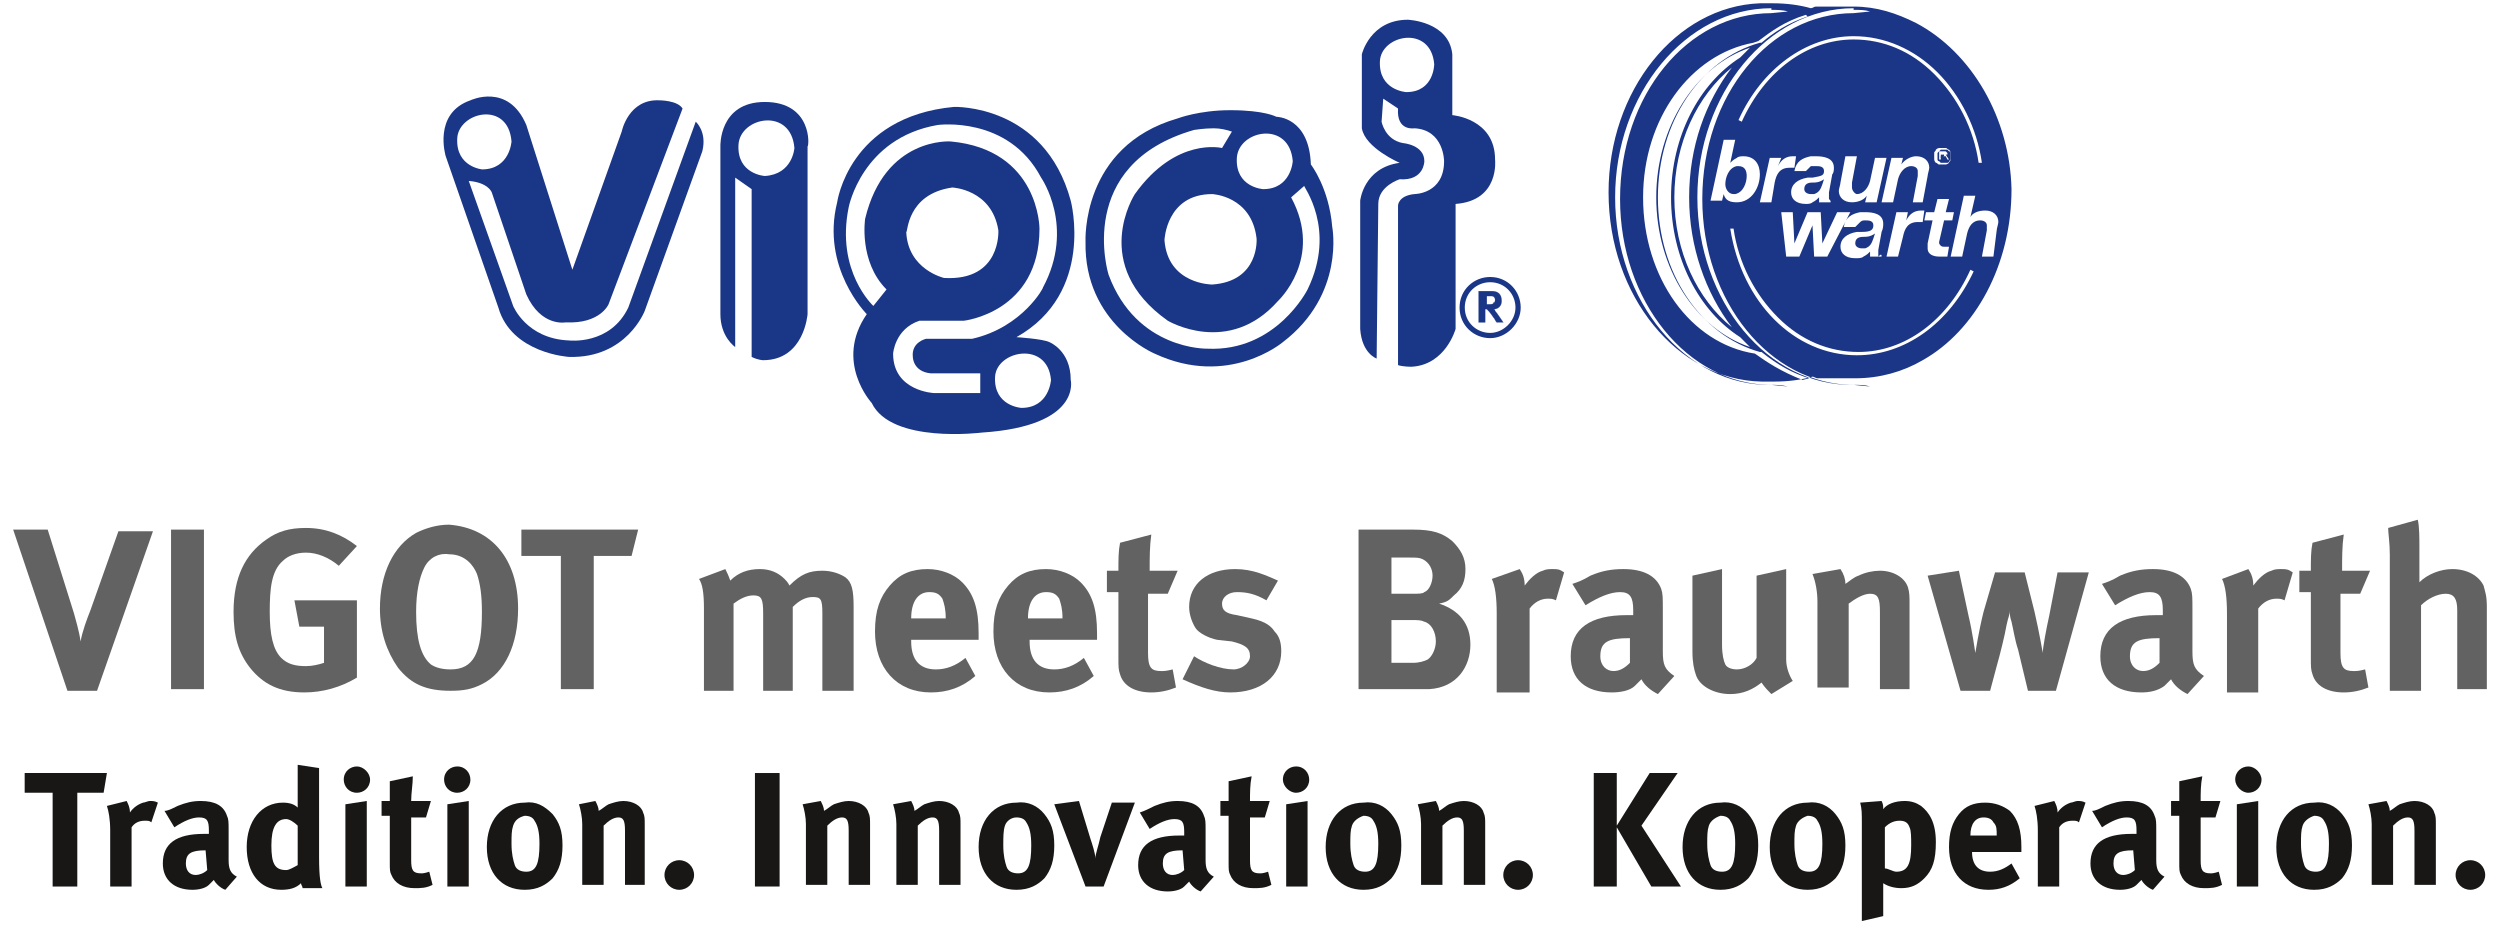 <?xml version="1.0" encoding="utf-8"?>
<!-- Generator: Adobe Illustrator 23.1.1, SVG Export Plug-In . SVG Version: 6.00 Build 0)  -->
<svg version="1.1" id="Ebene_1" xmlns="http://www.w3.org/2000/svg" xmlns:xlink="http://www.w3.org/1999/xlink" x="0px" y="0px"
	 viewBox="0 0 152 57" style="enable-background:new 0 0 152 57;" xml:space="preserve">
<style type="text/css">
	.st0{fill:#626262;}
	.st1{fill:#181716;}
	.st2{clip-path:url(#SVGID_12_);fill:#1B3587;}
	.st3{clip-path:url(#SVGID_14_);fill:#1B3587;}
	.st4{clip-path:url(#SVGID_16_);fill:#1B3587;}
	.st5{clip-path:url(#SVGID_18_);fill:#1B3587;}
	.st6{clip-path:url(#SVGID_20_);fill:#1B3587;}
	.st7{clip-path:url(#SVGID_22_);fill:#1B3587;}
	.st8{fill:#1A3687;}
	.st9{fill:none;stroke:#1A3687;stroke-width:0.318;stroke-miterlimit:10;}
	.st10{fill:#1A3687;stroke:#1A3687;stroke-width:1.060339e-02;}
</style>
<g>
	<path class="st0" d="M2.9,32.2l1.6,5.1c0.1,0.4,0.3,1,0.4,1.7c0.1-0.6,0.4-1.4,0.6-1.9l1.7-4.8h2.1L5.9,42H4.1l-3.3-9.8H2.9z"/>
	<rect x="10.4" y="32.2" class="st0" width="2" height="9.7"/>
	<path class="st0" d="M20.6,34.4c-0.6-0.5-1.3-0.8-2-0.8c-0.6,0-1.1,0.2-1.4,0.5c-0.7,0.6-0.8,1.7-0.8,3.1c0,1.4,0.2,2.3,0.7,2.8
		c0.4,0.4,0.9,0.5,1.5,0.5c0.4,0,0.8-0.1,1.1-0.2v-2.2h-1.5l-0.3-1.6h3.8v4.7c-1,0.6-2.1,0.9-3.2,0.9c-1.5,0-2.5-0.5-3.3-1.5
		c-0.7-0.9-1-1.9-1-3.4c0-2.1,0.7-3.5,2-4.4c0.7-0.5,1.4-0.7,2.4-0.7c1.2,0,2.2,0.4,3.1,1.1L20.6,34.4z"/>
	<path class="st0" d="M31.5,37c0,2.2-0.8,3.9-2.2,4.6c-0.6,0.3-1.1,0.4-1.9,0.4c-1.5,0-2.4-0.4-3.2-1.4c-0.7-1-1.1-2.2-1.1-3.6
		c0-2.1,0.8-3.8,2.2-4.6c0.6-0.3,1.3-0.5,2-0.5C29.9,32.1,31.5,34,31.5,37 M25.8,34.5c-0.3,0.6-0.5,1.5-0.5,2.7
		c0,1.7,0.3,2.7,0.9,3.2c0.3,0.2,0.7,0.3,1.2,0.3c1.4,0,1.9-1,1.9-3.5c0-1-0.1-1.7-0.3-2.3c-0.2-0.5-0.7-1.2-1.7-1.2
		C26.7,33.6,26.1,33.9,25.8,34.5"/>
	<polygon class="st0" points="38.8,32.2 38.4,33.8 36.1,33.8 36.1,41.9 34.1,41.9 34.1,33.8 31.7,33.8 31.7,32.2 	"/>
	<path class="st0" d="M44.1,34.6c0.1,0.2,0.2,0.4,0.3,0.7c0.5-0.5,1.1-0.7,1.8-0.7c0.6,0,1.1,0.2,1.5,0.6c0.1,0.1,0.2,0.2,0.3,0.4
		c0.7-0.7,1.2-0.9,2-0.9c0.6,0,1.1,0.2,1.4,0.4c0.4,0.3,0.5,0.8,0.5,1.8v5.1H50v-4.7c0-0.9-0.1-1-0.6-1c-0.4,0-0.8,0.2-1.2,0.6V42
		h-1.8v-4.7c0-0.9-0.1-1.1-0.6-1.1c-0.4,0-0.8,0.2-1.2,0.5V42h-1.8v-5c0-1-0.1-1.5-0.3-1.8L44.1,34.6z"/>
	<path class="st0" d="M59.3,41.1c-0.8,0.7-1.7,1-2.7,1c-2.1,0-3.4-1.5-3.4-3.7c0-1.3,0.3-2.1,0.9-2.8c0.6-0.7,1.3-1,2.3-1
		c0.8,0,1.6,0.3,2.1,0.8c0.7,0.7,1,1.6,1,3.1v0.4h-4.1V39c0,1.1,0.5,1.7,1.5,1.7c0.6,0,1.2-0.2,1.8-0.7L59.3,41.1z M57.5,37.6
		L57.5,37.6c0-0.6-0.1-0.9-0.2-1.2c-0.2-0.3-0.4-0.4-0.8-0.4c-0.7,0-1.1,0.6-1.1,1.6v0C55.3,37.6,57.5,37.6,57.5,37.6z"/>
	<path class="st0" d="M66.5,41.1c-0.8,0.7-1.7,1-2.7,1c-2.1,0-3.4-1.5-3.4-3.7c0-1.3,0.3-2.1,0.9-2.8c0.6-0.7,1.3-1,2.3-1
		c0.8,0,1.6,0.3,2.1,0.8c0.7,0.7,1,1.6,1,3.1v0.4h-4.1V39c0,1.1,0.5,1.7,1.5,1.7c0.6,0,1.2-0.2,1.8-0.7L66.5,41.1z M64.6,37.6
		L64.6,37.6c0-0.6-0.1-0.9-0.2-1.2c-0.2-0.3-0.4-0.4-0.8-0.4c-0.7,0-1.1,0.6-1.1,1.6v0C62.5,37.6,64.6,37.6,64.6,37.6z"/>
	<path class="st0" d="M71,36.1h-1.2v3.6c0,0.9,0.2,1.1,0.8,1.1c0.2,0,0.3,0,0.7-0.1l0.2,1.1c-0.5,0.2-1,0.3-1.5,0.3
		c-1,0-1.7-0.4-1.9-1.1c-0.1-0.3-0.1-0.4-0.1-1.1v-3.9h-0.7v-1.3h0.7c0-0.7,0-1.2,0.1-1.7l1.9-0.5c-0.1,0.7-0.1,1.4-0.1,2.2h1.7
		L71,36.1z"/>
	<path class="st0" d="M77,36.5c-0.7-0.4-1.2-0.5-1.8-0.5c-0.5,0-0.9,0.3-0.9,0.7c0,0.4,0.2,0.6,0.9,0.7l0.9,0.2
		c0.9,0.2,1.2,0.5,1.4,0.8c0.3,0.3,0.4,0.7,0.4,1.2c0,1.5-1.2,2.5-3.1,2.5c-0.9,0-1.8-0.3-2.9-0.8l0.7-1.4c0.6,0.4,1.6,0.8,2.4,0.8
		c0.5,0,1-0.4,1-0.8c0-0.5-0.3-0.7-1.1-0.9L74,38.9c-0.5-0.1-1.1-0.4-1.3-0.7s-0.4-0.8-0.4-1.3c0-1.4,1.1-2.3,2.8-2.3
		c1.1,0,1.9,0.4,2.6,0.7L77,36.5z"/>
	<path class="st0" d="M85.9,32.2c1.2,0,1.8,0.2,2.4,0.7c0.5,0.5,0.8,1,0.8,1.7c0,0.7-0.2,1.2-0.7,1.6c-0.3,0.3-0.4,0.4-0.9,0.5
		c1.2,0.4,1.9,1.2,1.9,2.5c0,1.3-0.8,2.6-2.5,2.7c-0.3,0-0.7,0-1.2,0h-3.1v-9.7L85.9,32.2L85.9,32.2z M84.6,36.1h1.2
		c0.5,0,0.7,0,0.8-0.1c0.3-0.1,0.5-0.6,0.5-1c0-0.4-0.2-0.8-0.6-1c-0.2-0.1-0.4-0.1-0.8-0.1h-1.1C84.6,33.9,84.6,36.1,84.6,36.1z
		 M84.6,40.3h1.3c0.4,0,0.7-0.1,0.9-0.2c0.3-0.2,0.5-0.7,0.5-1.1c0-0.6-0.3-1.1-0.7-1.2c-0.2-0.1-0.4-0.1-0.8-0.1h-1.2L84.6,40.3
		L84.6,40.3z"/>
	<path class="st0" d="M92.4,34.6c0.2,0.3,0.3,0.6,0.3,1c0.3-0.4,0.7-0.8,1.1-0.9c0.2-0.1,0.4-0.1,0.6-0.1c0.3,0,0.4,0,0.7,0.2
		l-0.5,1.7c-0.2-0.1-0.3-0.1-0.5-0.1c-0.4,0-0.8,0.2-1.1,0.6v5.1H91v-4.8c0-1-0.1-1.7-0.3-2.1L92.4,34.6z"/>
	<path class="st0" d="M96.7,35c0.7-0.3,1.3-0.4,2-0.4c1.2,0,2,0.4,2.3,1.2c0.1,0.3,0.1,0.5,0.1,1.3l0,2.4v0.1c0,0.8,0.1,1.1,0.7,1.5
		l-1,1.1c-0.4-0.2-0.8-0.5-1-0.9c-0.1,0.1-0.3,0.3-0.4,0.4c-0.3,0.3-0.9,0.4-1.4,0.4c-1.6,0-2.5-0.8-2.5-2.2c0-1.7,1.2-2.5,3.4-2.5
		c0.1,0,0.3,0,0.4,0v-0.3c0-0.8-0.2-1.1-0.8-1.1c-0.6,0-1.3,0.3-2.1,0.8l-0.8-1.3C95.9,35.4,96.2,35.3,96.7,35 M99.1,38.8
		c-1.3,0-1.8,0.2-1.8,1.1c0,0.6,0.4,0.9,0.8,0.9c0.4,0,0.7-0.2,1-0.5L99.1,38.8L99.1,38.8L99.1,38.8z"/>
	<path class="st0" d="M104.7,34.6v4.6c0,0.6,0.1,1,0.2,1.2c0.1,0.2,0.4,0.3,0.7,0.3c0.5,0,1-0.3,1.2-0.7v-5l1.8-0.4v5.5
		c0,0.5,0.2,1,0.4,1.3l-1.3,0.8c-0.2-0.2-0.4-0.4-0.6-0.7c-0.5,0.4-1.1,0.7-1.9,0.7c-1,0-1.9-0.5-2.1-1.2c-0.1-0.3-0.2-0.7-0.2-1.4
		v-4.6L104.7,34.6z"/>
	<path class="st0" d="M111.9,34.6c0.2,0.3,0.3,0.6,0.3,0.9c0.3-0.2,0.5-0.4,0.8-0.5c0.4-0.2,0.9-0.3,1.3-0.3c0.8,0,1.5,0.4,1.7,1
		c0.1,0.3,0.1,0.6,0.1,1v5.2h-1.8v-4.7c0-0.8-0.1-1.1-0.6-1.1c-0.4,0-0.9,0.3-1.3,0.6v5.1h-1.9v-5.2c0-0.6-0.1-1.2-0.3-1.7
		L111.9,34.6z"/>
	<path class="st0" d="M119.1,34.7l0.6,2.8c0.2,0.8,0.4,2.2,0.4,2.2s0.2-1.3,0.5-2.5l0.7-2.4h1.8l0.6,2.4c0.3,1.3,0.5,2.5,0.5,2.5
		c0-0.3,0.2-1.4,0.4-2.3l0.5-2.6h1.9l-2,7.2h-1.7l-0.6-2.5c-0.2-0.6-0.3-1.3-0.4-1.7c-0.1-0.3-0.1-0.4-0.1-0.7
		c0,0.3-0.1,0.4-0.2,0.9c-0.1,0.6-0.4,1.8-0.6,2.5l-0.4,1.5h-1.8l-2-7L119.1,34.7z"/>
	<path class="st0" d="M128.9,35c0.7-0.3,1.3-0.4,2-0.4c1.2,0,2,0.4,2.3,1.2c0.1,0.3,0.1,0.5,0.1,1.3l0,2.4v0.1
		c0,0.8,0.1,1.1,0.7,1.5l-1,1.1c-0.4-0.2-0.8-0.5-1-0.9c-0.1,0.1-0.3,0.3-0.4,0.4c-0.4,0.3-0.9,0.4-1.4,0.4c-1.6,0-2.5-0.8-2.5-2.2
		c0-1.7,1.2-2.5,3.4-2.5c0.1,0,0.3,0,0.4,0v-0.3c0-0.8-0.2-1.1-0.8-1.1c-0.6,0-1.3,0.3-2.1,0.8l-0.8-1.3
		C128.1,35.4,128.4,35.3,128.9,35 M131.3,38.8c-1.3,0-1.8,0.2-1.8,1.1c0,0.6,0.4,0.9,0.8,0.9c0.4,0,0.7-0.2,1-0.5L131.3,38.8
		L131.3,38.8L131.3,38.8z"/>
	<path class="st0" d="M136.7,34.6c0.2,0.3,0.3,0.6,0.3,1c0.3-0.4,0.7-0.8,1.1-0.9c0.2-0.1,0.4-0.1,0.6-0.1c0.3,0,0.4,0,0.7,0.2
		l-0.5,1.7c-0.2-0.1-0.3-0.1-0.5-0.1c-0.4,0-0.8,0.2-1.1,0.6v5.1h-1.9v-4.8c0-1-0.1-1.7-0.3-2.1L136.7,34.6z"/>
	<path class="st0" d="M143.5,36.1h-1.2v3.6c0,0.9,0.2,1.1,0.8,1.1c0.2,0,0.3,0,0.7-0.1l0.2,1.1c-0.5,0.2-1,0.3-1.5,0.3
		c-1,0-1.7-0.4-1.9-1.1c-0.1-0.3-0.1-0.4-0.1-1.1v-3.9h-0.7v-1.3h0.7c0-0.7,0-1.2,0.1-1.7l1.9-0.5c-0.1,0.7-0.1,1.4-0.1,2.2h1.7
		L143.5,36.1z"/>
	<path class="st0" d="M147,31.6c0.1,0.4,0.1,1.1,0.1,1.8v1.4c0,0.2,0,0.5,0,0.6c0.5-0.5,1.3-0.8,2-0.8c0.9,0,1.6,0.4,1.9,1
		c0.1,0.4,0.2,0.6,0.2,1.3v5h-1.8v-4.8c0-0.7-0.2-1-0.7-1c-0.5,0-1.1,0.3-1.5,0.7V42h-1.9v-8.3c0-0.7-0.1-1.3-0.1-1.6L147,31.6z"/>
	<polygon class="st1" points="6.5,47 6.3,48.2 4.7,48.2 4.7,53.9 3.2,53.9 3.2,48.2 1.5,48.2 1.5,47 	"/>
	<path class="st1" d="M7.7,48.7c0.1,0.2,0.2,0.4,0.2,0.7c0.2-0.3,0.5-0.5,0.8-0.6c0.1,0,0.3-0.1,0.4-0.1c0.2,0,0.3,0,0.5,0.1L9.2,50
		c-0.1-0.1-0.2-0.1-0.4-0.1c-0.3,0-0.6,0.1-0.8,0.4v3.6H6.7v-3.4c0-0.7-0.1-1.2-0.2-1.5L7.7,48.7z"/>
	<path class="st1" d="M10.8,49c0.5-0.2,0.9-0.3,1.4-0.3c0.9,0,1.4,0.3,1.6,0.9c0.1,0.2,0.1,0.4,0.1,0.9l0,1.7v0.1
		c0,0.5,0.1,0.8,0.5,1l-0.7,0.8c-0.3-0.1-0.6-0.4-0.7-0.6c-0.1,0.1-0.2,0.2-0.3,0.3c-0.2,0.2-0.6,0.3-1,0.3c-1.1,0-1.8-0.6-1.8-1.6
		c0-1.2,0.8-1.8,2.5-1.8c0.1,0,0.2,0,0.3,0v-0.2c0-0.6-0.1-0.8-0.6-0.8c-0.4,0-0.9,0.2-1.5,0.6l-0.6-1C10.2,49.3,10.4,49.2,10.8,49
		 M12.5,51.7c-0.9,0-1.2,0.2-1.2,0.8c0,0.4,0.2,0.7,0.6,0.7c0.2,0,0.5-0.1,0.7-0.3L12.5,51.7L12.5,51.7L12.5,51.7z"/>
	<path class="st1" d="M19.4,52.1c0,1.3,0.1,1.7,0.2,1.9h-1.2c0-0.1-0.1-0.2-0.1-0.3c-0.3,0.3-0.7,0.4-1.2,0.4c-1.3,0-2.1-1-2.1-2.6
		c0-1.6,0.9-2.7,2.2-2.7c0.4,0,0.7,0.1,0.9,0.3c0-0.1,0-0.5,0-0.8v-1.8l1.3,0.2C19.4,46.8,19.4,52.1,19.4,52.1z M17.4,49.8
		c-0.6,0-0.9,0.5-0.9,1.6c0,1.1,0.2,1.5,0.9,1.5c0.2,0,0.5-0.2,0.7-0.3v-2.4C17.9,50,17.6,49.8,17.4,49.8"/>
	<path class="st1" d="M22.5,47.4c0,0.5-0.4,0.8-0.8,0.8c-0.5,0-0.8-0.4-0.8-0.8c0-0.5,0.4-0.8,0.8-0.8C22.1,46.6,22.5,47,22.5,47.4
		 M22.3,48.7v5.2H21v-5L22.3,48.7z"/>
	<path class="st1" d="M25.9,49.7H25v2.6c0,0.6,0.1,0.8,0.6,0.8c0.1,0,0.2,0,0.5-0.1l0.2,0.8c-0.4,0.2-0.7,0.2-1.1,0.2
		c-0.7,0-1.2-0.3-1.4-0.8c-0.1-0.2-0.1-0.3-0.1-0.8v-2.8h-0.5v-0.9h0.5c0-0.5,0-0.8,0-1.2l1.4-0.3c0,0.5-0.1,1-0.1,1.5h1.2
		L25.9,49.7z"/>
	<path class="st1" d="M28.6,47.4c0,0.5-0.4,0.8-0.8,0.8c-0.5,0-0.8-0.4-0.8-0.8c0-0.5,0.4-0.8,0.8-0.8C28.3,46.6,28.6,47,28.6,47.4
		 M28.5,48.7v5.2h-1.3v-5L28.5,48.7z"/>
	<path class="st1" d="M33.6,49.5c0.4,0.5,0.6,1,0.6,1.9c0,0.9-0.2,1.5-0.6,2c-0.4,0.4-0.9,0.7-1.7,0.7c-1.4,0-2.3-1-2.3-2.6
		s0.9-2.7,2.3-2.7C32.6,48.7,33.1,49,33.6,49.5 M31.2,50.2c-0.1,0.3-0.1,0.6-0.1,1.1c0,0.6,0.1,1,0.2,1.3c0.1,0.3,0.4,0.4,0.7,0.4
		c0.6,0,0.8-0.5,0.8-1.7c0-0.7-0.1-1.1-0.3-1.4c-0.1-0.2-0.3-0.3-0.6-0.3C31.5,49.7,31.3,49.9,31.2,50.2"/>
	<path class="st1" d="M36.2,48.7c0.1,0.2,0.2,0.4,0.2,0.6c0.2-0.1,0.4-0.3,0.6-0.4c0.3-0.1,0.6-0.2,0.9-0.2c0.6,0,1.1,0.3,1.2,0.7
		c0.1,0.2,0.1,0.4,0.1,0.7v3.7H38v-3.3c0-0.6-0.1-0.8-0.4-0.8c-0.3,0-0.6,0.2-0.9,0.5v3.6h-1.3v-3.7c0-0.4-0.1-0.9-0.2-1.2
		L36.2,48.7z"/>
	<path class="st1" d="M42.2,53.2c0,0.5-0.4,0.9-0.9,0.9c-0.5,0-0.9-0.4-0.9-0.9c0-0.5,0.4-0.9,0.9-0.9
		C41.8,52.3,42.2,52.7,42.2,53.2"/>
	<rect x="45.9" y="47" class="st1" width="1.5" height="6.9"/>
	<path class="st1" d="M49.9,48.7c0.1,0.2,0.2,0.4,0.2,0.6c0.2-0.1,0.4-0.3,0.6-0.4c0.3-0.1,0.6-0.2,0.9-0.2c0.6,0,1.1,0.3,1.2,0.7
		c0.1,0.2,0.1,0.4,0.1,0.7v3.7h-1.3v-3.3c0-0.6-0.1-0.8-0.4-0.8c-0.3,0-0.6,0.2-0.9,0.5v3.6h-1.3v-3.7c0-0.4-0.1-0.9-0.2-1.2
		L49.9,48.7z"/>
	<path class="st1" d="M55.4,48.7c0.1,0.2,0.2,0.4,0.2,0.6c0.2-0.1,0.4-0.3,0.6-0.4c0.3-0.1,0.6-0.2,0.9-0.2c0.6,0,1.1,0.3,1.2,0.7
		c0.1,0.2,0.1,0.4,0.1,0.7v3.7h-1.3v-3.3c0-0.6-0.1-0.8-0.4-0.8c-0.3,0-0.6,0.2-0.9,0.5v3.6h-1.3v-3.7c0-0.4-0.1-0.9-0.2-1.2
		L55.4,48.7z"/>
	<path class="st1" d="M63.5,49.5c0.4,0.5,0.6,1,0.6,1.9c0,0.9-0.2,1.5-0.6,2c-0.4,0.4-0.9,0.7-1.7,0.7c-1.4,0-2.3-1-2.3-2.6
		s0.9-2.7,2.3-2.7C62.5,48.7,63.1,49,63.5,49.5 M61.1,50.2C61,50.5,61,50.9,61,51.4c0,0.6,0.1,1,0.2,1.3c0.1,0.3,0.4,0.4,0.7,0.4
		c0.6,0,0.8-0.5,0.8-1.7c0-0.7-0.1-1.1-0.3-1.4c-0.1-0.2-0.3-0.3-0.6-0.3C61.5,49.7,61.2,49.9,61.1,50.2"/>
	<path class="st1" d="M65.6,48.7l0.7,2.3c0.1,0.3,0.3,0.9,0.3,1.2c0-0.3,0.2-0.8,0.3-1.3l0.7-2.1H69l-1.9,5.1h-1.1l-1.9-5L65.6,48.7
		z"/>
	<path class="st1" d="M70.2,49c0.5-0.2,0.9-0.3,1.4-0.3c0.9,0,1.4,0.3,1.6,0.9c0.1,0.2,0.1,0.4,0.1,0.9l0,1.7v0.1
		c0,0.5,0.1,0.8,0.5,1L73,54.2c-0.3-0.1-0.6-0.4-0.7-0.6c-0.1,0.1-0.2,0.2-0.3,0.3c-0.2,0.2-0.6,0.3-1,0.3c-1.1,0-1.8-0.6-1.8-1.6
		c0-1.2,0.8-1.8,2.5-1.8c0.1,0,0.2,0,0.3,0v-0.2c0-0.6-0.1-0.8-0.6-0.8c-0.4,0-0.9,0.2-1.5,0.6l-0.6-1C69.6,49.3,69.8,49.2,70.2,49
		 M71.9,51.7c-0.9,0-1.2,0.2-1.2,0.8c0,0.4,0.2,0.7,0.6,0.7c0.2,0,0.5-0.1,0.7-0.3L71.9,51.7L71.9,51.7L71.9,51.7z"/>
	<path class="st1" d="M76.9,49.7H76v2.6c0,0.6,0.1,0.8,0.6,0.8c0.1,0,0.2,0,0.5-0.1l0.2,0.8c-0.4,0.2-0.7,0.2-1.1,0.2
		c-0.7,0-1.2-0.3-1.4-0.8c-0.1-0.2-0.1-0.3-0.1-0.8v-2.8h-0.5v-0.9h0.5c0-0.5,0-0.8,0-1.2l1.4-0.3c-0.1,0.5-0.1,1-0.1,1.5h1.2
		L76.9,49.7z"/>
	<path class="st1" d="M79.6,47.4c0,0.5-0.4,0.8-0.8,0.8c-0.4,0-0.8-0.4-0.8-0.8c0-0.5,0.4-0.8,0.8-0.8C79.3,46.6,79.6,47,79.6,47.4
		 M79.5,48.7v5.2h-1.3v-5L79.5,48.7z"/>
	<path class="st1" d="M84.6,49.5c0.4,0.5,0.6,1,0.6,1.9c0,0.9-0.2,1.5-0.6,2c-0.4,0.4-0.9,0.7-1.7,0.7c-1.4,0-2.3-1-2.3-2.6
		s0.9-2.7,2.3-2.7C83.6,48.7,84.2,49,84.6,49.5 M82.2,50.2c-0.1,0.3-0.1,0.6-0.1,1.1c0,0.6,0.1,1,0.2,1.3c0.1,0.3,0.4,0.4,0.7,0.4
		c0.6,0,0.8-0.5,0.8-1.7c0-0.7-0.1-1.1-0.3-1.4c-0.1-0.2-0.3-0.3-0.6-0.3C82.6,49.7,82.3,49.9,82.2,50.2"/>
	<path class="st1" d="M87.3,48.7c0.1,0.2,0.2,0.4,0.2,0.6c0.2-0.1,0.4-0.3,0.6-0.4c0.3-0.1,0.6-0.2,0.9-0.2c0.6,0,1.1,0.3,1.2,0.7
		c0.1,0.2,0.1,0.4,0.1,0.7v3.7H89v-3.3c0-0.6-0.1-0.8-0.4-0.8c-0.3,0-0.6,0.2-0.9,0.5v3.6h-1.3v-3.7c0-0.4-0.1-0.9-0.2-1.2
		L87.3,48.7z"/>
	<path class="st1" d="M93.2,53.2c0,0.5-0.4,0.9-0.9,0.9c-0.5,0-0.9-0.4-0.9-0.9c0-0.5,0.4-0.9,0.9-0.9
		C92.8,52.3,93.2,52.7,93.2,53.2"/>
	<polygon class="st1" points="98.3,47 98.3,50.2 100.3,47 102,47 99.8,50.2 102.2,53.9 100.4,53.9 98.3,50.3 98.3,53.9 96.9,53.9 
		96.9,47 	"/>
	<path class="st1" d="M106.3,49.5c0.4,0.5,0.6,1,0.6,1.9c0,0.9-0.2,1.5-0.6,2c-0.4,0.4-0.9,0.7-1.7,0.7c-1.4,0-2.3-1-2.3-2.6
		s0.9-2.7,2.3-2.7C105.3,48.7,105.9,49,106.3,49.5 M103.9,50.2c-0.1,0.3-0.1,0.6-0.1,1.1c0,0.6,0.1,1,0.2,1.3
		c0.1,0.3,0.4,0.4,0.7,0.4c0.6,0,0.8-0.5,0.8-1.7c0-0.7-0.1-1.1-0.3-1.4c-0.1-0.2-0.3-0.3-0.6-0.3C104.3,49.7,104,49.9,103.9,50.2"
		/>
	<path class="st1" d="M111.6,49.5c0.4,0.5,0.6,1,0.6,1.9c0,0.9-0.2,1.5-0.6,2c-0.4,0.4-0.9,0.7-1.7,0.7c-1.4,0-2.3-1-2.3-2.6
		s0.9-2.7,2.3-2.7C110.6,48.7,111.2,49,111.6,49.5 M109.2,50.2c-0.1,0.3-0.1,0.6-0.1,1.1c0,0.6,0.1,1,0.2,1.3
		c0.1,0.3,0.4,0.4,0.7,0.4c0.6,0,0.8-0.5,0.8-1.7c0-0.7-0.1-1.1-0.3-1.4c-0.1-0.2-0.3-0.3-0.6-0.3C109.6,49.7,109.3,49.9,109.2,50.2
		"/>
	<path class="st1" d="M114.4,48.7c0.1,0.2,0.1,0.3,0.1,0.5c0.2-0.3,0.7-0.5,1.3-0.5c0.4,0,0.7,0.1,1,0.3c0.5,0.4,0.9,1,0.9,2.2
		c0,1.1-0.2,1.7-0.7,2.2c-0.4,0.4-0.8,0.6-1.4,0.6c-0.4,0-0.8-0.1-1.1-0.3c0,0.1,0,0.3,0,0.4v1.6l-1.3,0.3v-5.9c0-0.7,0-0.9-0.1-1.3
		L114.4,48.7z M115.3,53c0.7,0,0.9-0.5,0.9-1.6c0-0.5,0-0.9-0.1-1.1c-0.1-0.3-0.3-0.4-0.6-0.4s-0.6,0.1-0.9,0.4v2.5
		C114.8,52.8,115.1,53,115.3,53"/>
	<path class="st1" d="M122.8,53.4c-0.6,0.5-1.2,0.7-1.9,0.7c-1.5,0-2.4-1-2.4-2.6c0-0.9,0.2-1.5,0.6-2c0.4-0.5,0.9-0.7,1.6-0.7
		c0.6,0,1.1,0.2,1.5,0.5c0.5,0.5,0.7,1.2,0.7,2.2v0.3h-3v0c0,0.8,0.4,1.2,1.1,1.2c0.5,0,0.9-0.2,1.3-0.5L122.8,53.4z M121.4,50.8
		L121.4,50.8c0-0.4,0-0.6-0.2-0.8c-0.1-0.2-0.3-0.3-0.6-0.3c-0.5,0-0.8,0.4-0.8,1.1v0L121.4,50.8L121.4,50.8z"/>
	<path class="st1" d="M124.9,48.7c0.1,0.2,0.2,0.4,0.2,0.7c0.2-0.3,0.5-0.5,0.8-0.6c0.1,0,0.3-0.1,0.4-0.1c0.2,0,0.3,0,0.5,0.1
		l-0.4,1.2c-0.1-0.1-0.2-0.1-0.4-0.1c-0.3,0-0.6,0.1-0.8,0.4v3.6h-1.3v-3.4c0-0.7-0.1-1.2-0.2-1.5L124.9,48.7z"/>
	<path class="st1" d="M128,49c0.5-0.2,0.9-0.3,1.4-0.3c0.9,0,1.4,0.3,1.6,0.9c0.1,0.2,0.1,0.4,0.1,0.9l0,1.7v0.1
		c0,0.5,0.1,0.8,0.5,1l-0.7,0.8c-0.3-0.1-0.6-0.4-0.7-0.6c-0.1,0.1-0.2,0.2-0.3,0.3c-0.2,0.2-0.6,0.3-1,0.3c-1.1,0-1.8-0.6-1.8-1.6
		c0-1.2,0.8-1.8,2.5-1.8c0.1,0,0.2,0,0.3,0v-0.2c0-0.6-0.1-0.8-0.6-0.8c-0.4,0-0.9,0.2-1.5,0.6l-0.6-1C127.4,49.3,127.6,49.2,128,49
		 M129.7,51.7c-0.9,0-1.2,0.2-1.2,0.8c0,0.4,0.2,0.7,0.6,0.7c0.2,0,0.5-0.1,0.7-0.3L129.7,51.7L129.7,51.7L129.7,51.7z"/>
	<path class="st1" d="M134.7,49.7h-0.9v2.6c0,0.6,0.1,0.8,0.6,0.8c0.1,0,0.2,0,0.5-0.1l0.2,0.8c-0.4,0.2-0.7,0.2-1.1,0.2
		c-0.7,0-1.2-0.3-1.4-0.8c-0.1-0.2-0.1-0.3-0.1-0.8v-2.8H132v-0.9h0.5c0-0.5,0-0.8,0-1.2l1.4-0.3c-0.1,0.5-0.1,1-0.1,1.5h1.2
		L134.7,49.7z"/>
	<path class="st1" d="M137.5,47.4c0,0.5-0.4,0.8-0.8,0.8c-0.4,0-0.8-0.4-0.8-0.8c0-0.5,0.4-0.8,0.8-0.8
		C137.1,46.6,137.5,47,137.5,47.4 M137.3,48.7v5.2H136v-5L137.3,48.7z"/>
	<path class="st1" d="M142.4,49.5c0.4,0.5,0.6,1,0.6,1.9c0,0.9-0.2,1.5-0.6,2c-0.4,0.4-0.9,0.7-1.7,0.7c-1.4,0-2.3-1-2.3-2.6
		s0.9-2.7,2.3-2.7C141.4,48.7,142,49,142.4,49.5 M140,50.2c-0.1,0.3-0.1,0.6-0.1,1.1c0,0.6,0.1,1,0.2,1.3c0.1,0.3,0.4,0.4,0.7,0.4
		c0.6,0,0.8-0.5,0.8-1.7c0-0.7-0.1-1.1-0.3-1.4c-0.1-0.2-0.3-0.3-0.6-0.3C140.4,49.7,140.1,49.9,140,50.2"/>
	<path class="st1" d="M145.1,48.7c0.1,0.2,0.2,0.4,0.2,0.6c0.2-0.1,0.4-0.3,0.6-0.4c0.3-0.1,0.6-0.2,0.9-0.2c0.6,0,1.1,0.3,1.2,0.7
		c0.1,0.2,0.1,0.4,0.1,0.7v3.7h-1.3v-3.3c0-0.6-0.1-0.8-0.4-0.8c-0.3,0-0.6,0.2-0.9,0.5v3.6h-1.3v-3.7c0-0.4-0.1-0.9-0.2-1.2
		L145.1,48.7z"/>
	<path class="st1" d="M151.1,53.2c0,0.5-0.4,0.9-0.9,0.9c-0.5,0-0.9-0.4-0.9-0.9c0-0.5,0.4-0.9,0.9-0.9
		C150.7,52.3,151.1,52.7,151.1,53.2"/>
</g>
<g>
	<g>
		<defs>
			<rect id="SVGID_1_" x="-8.8" y="-2.7" width="169.5" height="62.4"/>
		</defs>
		<clipPath id="SVGID_2_">
			<use xlink:href="#SVGID_1_"  style="overflow:visible;"/>
		</clipPath>
	</g>
	<g>
		<defs>
			<rect id="SVGID_3_" x="-8.8" y="-2.7" width="169.5" height="62.4"/>
		</defs>
		<clipPath id="SVGID_4_">
			<use xlink:href="#SVGID_3_"  style="overflow:visible;"/>
		</clipPath>
	</g>
	<g>
		<defs>
			<rect id="SVGID_5_" x="-8.8" y="-2.7" width="169.5" height="62.4"/>
		</defs>
		<clipPath id="SVGID_6_">
			<use xlink:href="#SVGID_5_"  style="overflow:visible;"/>
		</clipPath>
	</g>
	<g>
		<defs>
			<rect id="SVGID_7_" x="-8.8" y="-2.7" width="169.5" height="62.4"/>
		</defs>
		<clipPath id="SVGID_8_">
			<use xlink:href="#SVGID_7_"  style="overflow:visible;"/>
		</clipPath>
	</g>
	<g>
		<defs>
			<rect id="SVGID_9_" x="-8.8" y="-2.7" width="169.5" height="62.4"/>
		</defs>
		<clipPath id="SVGID_10_">
			<use xlink:href="#SVGID_9_"  style="overflow:visible;"/>
		</clipPath>
	</g>
	<g>
		<defs>
			<rect id="SVGID_11_" x="-8.8" y="-2.7" width="169.5" height="62.4"/>
		</defs>
		<clipPath id="SVGID_12_">
			<use xlink:href="#SVGID_11_"  style="overflow:visible;"/>
		</clipPath>
		<path class="st2" d="M118.2,9.5C118.2,9.5,118.3,9.4,118.2,9.5c0-0.1,0-0.1,0-0.1c0,0,0,0,0,0c0,0,0,0,0,0c0,0,0,0,0,0H118v0.2
			L118.2,9.5C118.2,9.5,118.2,9.5,118.2,9.5"/>
	</g>
	<g>
		<defs>
			<rect id="SVGID_13_" x="-8.8" y="-2.7" width="169.5" height="62.4"/>
		</defs>
		<clipPath id="SVGID_14_">
			<use xlink:href="#SVGID_13_"  style="overflow:visible;"/>
		</clipPath>
		<path class="st3" d="M110.2,11.1c-0.3,0-0.5,0.1-0.5,0.4c0,0.2,0.2,0.3,0.4,0.3c0.1,0,0.1,0,0.2,0c0.3-0.1,0.4-0.3,0.5-0.6
			l0.1-0.3C110.6,11.1,110.4,11.1,110.2,11.1C110.2,11.1,110.2,11.1,110.2,11.1"/>
	</g>
	<g>
		<defs>
			<rect id="SVGID_15_" x="-8.8" y="-2.7" width="169.5" height="62.4"/>
		</defs>
		<clipPath id="SVGID_16_">
			<use xlink:href="#SVGID_15_"  style="overflow:visible;"/>
		</clipPath>
		<path class="st4" d="M117.9,9.8c0,0,0.1,0.1,0.1,0.1c0,0,0.1,0,0.2,0c0.1,0,0.1,0,0.2,0c0,0,0.1,0,0.1-0.1c0,0,0.1-0.1,0.1-0.1
			c0,0,0-0.1,0-0.2c0-0.1,0-0.1,0-0.2c0,0,0-0.1-0.1-0.1c0,0-0.1-0.1-0.1-0.1c0,0-0.1,0-0.2,0c-0.1,0-0.1,0-0.2,0
			c0,0-0.1,0.1-0.1,0.1c0,0-0.1,0.1-0.1,0.1c0,0.1,0,0.1,0,0.2c0,0.1,0,0.1,0,0.2C117.8,9.7,117.8,9.8,117.9,9.8 M117.9,9.2h0.2
			c0.1,0,0.1,0,0.2,0c0,0,0.1,0.1,0.1,0.1c0,0,0,0,0,0.1c0,0,0,0,0,0c0,0,0,0,0,0c0,0,0,0-0.1,0l0.2,0.3h-0.1l-0.1-0.2H118v0.2h-0.1
			V9.2z"/>
	</g>
	<g>
		<defs>
			<rect id="SVGID_17_" x="-8.8" y="-2.7" width="169.5" height="62.4"/>
		</defs>
		<clipPath id="SVGID_18_">
			<use xlink:href="#SVGID_17_"  style="overflow:visible;"/>
		</clipPath>
		<path class="st5" d="M116.5,1.4c-1.2-0.6-2.4-1-3.8-1c-0.1,0-0.2,0-0.3,0c-0.1,0-0.1,0-0.2,0c-0.1,0-0.2,0-0.3,0c0,0-0.1,0-0.1,0
			c-0.1,0-0.2,0-0.2,0c0,0-0.1,0-0.1,0c-0.1,0-0.2,0-0.3,0c0,0,0,0-0.1,0c-0.1,0-0.2,0-0.3,0c0,0-0.1,0-0.1,0c-0.1,0-0.1,0-0.2,0
			c0,0-0.1,0-0.1,0c-0.1,0-0.2,0.1-0.3,0.1c-0.7-0.2-1.5-0.3-2.3-0.3c-0.3,0-0.6,0-0.8,0c-5.1,0.2-9.2,5.3-9.2,11.5
			c0,6.3,4.2,11.4,9.3,11.5c0.2,0,0.5,0,0.8,0c0.8,0,1.6-0.1,2.3-0.3c0.1,0,0.2,0.1,0.3,0.1c0,0,0.1,0,0.1,0c0.1,0,0.1,0,0.2,0
			c0,0,0.1,0,0.1,0c0.1,0,0.2,0,0.3,0c0,0,0,0,0.1,0c0.1,0,0.2,0,0.3,0c0,0,0.1,0,0.1,0c0.1,0,0.2,0,0.2,0c0,0,0.1,0,0.1,0
			c0.1,0,0.2,0,0.3,0c0,0,0.1,0,0.1,0c0.1,0,0.3,0,0.4,0c1.5,0,2.9-0.4,4.1-1.1c3.2-1.8,5.4-5.8,5.4-10.4
			C122.2,7.2,119.9,3.2,116.5,1.4 M117.8,4.4c1.4,1.4,2.4,3.4,2.7,5.5l-0.2,0c-0.3-2.1-1.3-4-2.7-5.4c-1.4-1.4-3.1-2.1-4.9-2.1
			c-2.8,0-5.4,1.9-6.8,5l-0.2-0.1c1.4-3.1,4.1-5.1,7-5.1C114.6,2.2,116.4,3,117.8,4.4 M118.2,15c0.1,0,0.2,0,0.3,0l-0.1,0.6
			c-0.1,0-0.3,0-0.5,0c-0.3,0-0.7-0.1-0.7-0.5c0-0.1,0-0.2,0-0.3l0.3-1.4h-0.5l0.1-0.5h0.5l0.2-0.8h0.7l-0.2,0.8h0.5l-0.1,0.5h-0.5
			l-0.3,1.3c0,0.1,0,0.1,0,0.1C118,15,118.1,15,118.2,15 M114.4,15.6h-0.7v-0.3c-0.1,0.1-0.2,0.2-0.4,0.3c-0.1,0.1-0.3,0.1-0.5,0.1
			c-0.6,0-0.9-0.3-0.9-0.7c0-0.5,0.4-0.8,1-0.9c0.1,0,0.2,0,0.3,0c0.5,0,0.7-0.1,0.7-0.4c0-0.3-0.3-0.3-0.5-0.3
			c-0.1,0-0.2,0-0.3,0.1c-0.1,0.1-0.2,0.2-0.3,0.3h-0.7c0.1-0.6,0.5-0.8,1-0.9c0.1,0,0.2,0,0.3,0c0.5,0,1.1,0.1,1.1,0.7
			c0,0.1,0,0.3-0.1,0.5l-0.2,1.1c0,0.1,0,0.3,0,0.4C114.4,15.4,114.4,15.5,114.4,15.6 M108.1,10.1c0.2-0.4,0.5-0.6,0.9-0.6
			c0.1,0,0.1,0,0.2,0l-0.1,0.7c-0.1,0-0.2,0-0.3,0c-0.6,0-0.8,0.4-0.9,0.9l-0.2,1.2h-0.7l0.6-2.7h0.7L108.1,10.1L108.1,10.1z
			 M111.3,12.3h-0.7V12c-0.1,0.1-0.2,0.2-0.4,0.3c-0.1,0.1-0.3,0.1-0.4,0.1c-0.6,0-0.9-0.3-0.9-0.7c0-0.5,0.4-0.8,1-0.9
			c0.1,0,0.2,0,0.3,0c0.5-0.1,0.7-0.1,0.7-0.4c0-0.3-0.3-0.3-0.5-0.3c-0.1,0-0.2,0-0.3,0c-0.1,0.1-0.2,0.2-0.3,0.3h-0.7
			c0.1-0.6,0.5-0.8,1-0.9c0.1,0,0.2,0,0.3,0c0.5,0,1.1,0.1,1.1,0.7c0,0.1,0,0.3-0.1,0.4l-0.2,1.1c0,0.1,0,0.3,0,0.4
			C111.3,12.2,111.3,12.2,111.3,12.3 M109,12.9l0.1,1.9h0l0.8-1.9h0.8l0.1,1.9h0l0.9-1.9h0.8l-1.4,2.7h-0.8l-0.1-1.9h0l-0.8,1.9
			h-0.8l-0.3-2.7H109z M112.9,11.8c0.4,0,0.7-0.4,0.8-0.8l0.3-1.4h0.7l-0.6,2.7h-0.7l0.1-0.4h0c-0.2,0.3-0.6,0.4-0.9,0.4
			c-0.5,0-0.8-0.3-0.8-0.7c0-0.1,0.1-0.4,0.1-0.5l0.3-1.6h0.7l-0.3,1.6c0,0.1,0,0.3,0,0.3C112.6,11.6,112.8,11.8,112.9,11.8
			 M115.3,12.9h0.7l-0.1,0.5l0,0c0.2-0.4,0.5-0.6,0.9-0.6c0.1,0,0.1,0,0.2,0l-0.1,0.7c-0.1,0-0.2,0-0.3,0c-0.6,0-0.8,0.4-0.9,0.9
			l-0.3,1.2h-0.7L115.3,12.9z M116.3,12.3l0.3-1.6c0-0.1,0-0.3,0-0.3c0-0.2-0.2-0.3-0.4-0.3c-0.4,0-0.7,0.4-0.8,0.8l-0.3,1.4h-0.7
			l0.6-2.7h0.7l-0.1,0.4h0c0.2-0.3,0.6-0.5,0.9-0.5c0.5,0,0.8,0.3,0.8,0.7c0,0.1-0.1,0.4-0.1,0.5l-0.3,1.6H116.3z M117.6,9.5
			c0-0.1,0-0.2,0-0.2c0-0.1,0.1-0.1,0.1-0.2c0,0,0.1-0.1,0.2-0.1c0.1,0,0.1,0,0.2,0c0.1,0,0.1,0,0.2,0c0.1,0,0.1,0.1,0.2,0.1
			c0,0,0.1,0.1,0.1,0.2c0,0.1,0,0.1,0,0.2c0,0.1,0,0.2,0,0.2c0,0.1-0.1,0.1-0.1,0.2c0,0-0.1,0.1-0.2,0.1c-0.1,0-0.1,0-0.2,0
			c-0.1,0-0.1,0-0.2,0c-0.1,0-0.1-0.1-0.2-0.1c0,0-0.1-0.1-0.1-0.2C117.6,9.7,117.6,9.6,117.6,9.5 M105.2,9.9
			c0.1-0.1,0.2-0.2,0.4-0.3c0.1-0.1,0.3-0.1,0.4-0.1c0.7,0,1,0.5,1,1.1c0,0.8-0.5,1.7-1.4,1.7h0c-0.4,0-0.7-0.1-0.8-0.5h0l-0.1,0.4
			h-0.7l0.8-3.7h0.7L105.2,9.9C105.2,9.9,105.2,9.9,105.2,9.9z M107.7,23.4L107.7,23.4c-5.2,0.1-9.5-5.1-9.5-11.4
			c0-6.3,4.3-11.5,9.5-11.5v0.1c0.3,0,0.7,0,1,0.1l-1,0.1v0c-5.1,0-9.2,5-9.2,11.3c0,6.2,4.1,11.3,9.2,11.3v0l1,0.1
			C108.3,23.4,108,23.4,107.7,23.4 M109.6,23.1c-1.3-0.5-2.2-1.1-2.9-1.6l0,0l0,0c-3.9-0.6-6.8-4.6-6.8-9.5c0-4.8,2.9-8.7,6.7-9.4
			l0.3-0.1l0,0c0.8-0.6,1.6-1.2,2.9-1.6l0.1,0.1c-1.2,0.4-2.1,1-2.8,1.6l0,0l-0.1,0c0,0,0,0,0,0c-3.6,1-6.2,4.8-6.2,9.4
			c0,4.6,2.6,8.4,6.2,9.4l0.1,0l0,0c1,0.8,1.9,1.3,2.9,1.6L109.6,23.1z M101.6,12c0,3.7,1.7,6.9,4.2,8.5c0.2,0.2,0.4,0.4,0.6,0.6
			c-3.3-1.1-5.7-4.8-5.7-9.1c0-4.3,2.4-8,5.7-9.1c-0.2,0.2-0.4,0.4-0.6,0.6C103.3,5.1,101.6,8.3,101.6,12 M105.3,4.1
			c-1.6,2.1-2.6,4.8-2.6,7.9c0,3,1,5.8,2.6,7.9c-2.1-1.7-3.5-4.6-3.5-7.9C101.8,8.7,103.2,5.8,105.3,4.1 M112.7,23.4L112.7,23.4
			c-5.2,0.1-9.5-5.1-9.5-11.4c0-6.3,4.3-11.5,9.5-11.5v0.1c0.4,0,0.7,0,1,0.1l-1,0.1v0c-5.1,0-9.2,5-9.2,11.3
			c0,6.2,4.1,11.3,9.2,11.3v0l1,0.1C113.4,23.4,113.1,23.4,112.7,23.4 M112.9,21.6c-3.8,0-7-3.2-7.7-7.7l0.2,0
			c0.3,2.1,1.3,4,2.7,5.4c1.4,1.4,3.1,2.1,4.9,2.1c2.8,0,5.4-1.9,6.8-5l0.2,0.1C118.5,19.7,115.8,21.6,112.9,21.6 M121.2,15.6h-0.7
			l0.3-1.6c0-0.1,0-0.3,0-0.3c0-0.2-0.2-0.3-0.4-0.3c-0.5,0-0.7,0.4-0.8,0.8l-0.3,1.4h-0.7l0.8-3.7h0.7l-0.3,1.3h0
			c0.1-0.2,0.4-0.4,0.9-0.4c0.5,0,0.8,0.3,0.8,0.7c0,0.1-0.1,0.4-0.1,0.5L121.2,15.6z"/>
	</g>
	<g>
		<defs>
			<rect id="SVGID_19_" x="-8.8" y="-2.7" width="169.5" height="62.4"/>
		</defs>
		<clipPath id="SVGID_20_">
			<use xlink:href="#SVGID_19_"  style="overflow:visible;"/>
		</clipPath>
		<path class="st6" d="M105.4,11.8c0,0,0.1,0,0.1,0c0.5-0.1,0.7-0.7,0.7-1.1c0-0.3-0.1-0.6-0.5-0.6c-0.1,0-0.1,0-0.1,0
			c-0.5,0.1-0.7,0.7-0.7,1.1C104.9,11.5,105.1,11.8,105.4,11.8"/>
	</g>
	<g>
		<defs>
			<rect id="SVGID_21_" x="-8.8" y="-2.7" width="169.5" height="62.4"/>
		</defs>
		<clipPath id="SVGID_22_">
			<use xlink:href="#SVGID_21_"  style="overflow:visible;"/>
		</clipPath>
		<path class="st7" d="M113.3,14.4c-0.3,0-0.5,0.1-0.5,0.4c0,0.2,0.2,0.3,0.4,0.3c0.1,0,0.1,0,0.2,0c0.3-0.1,0.4-0.3,0.5-0.6
			l0.1-0.3C113.7,14.4,113.5,14.4,113.3,14.4L113.3,14.4z"/>
	</g>
</g>
<g>
	<path class="st8" d="M42.3,7.4l-4.1,11.3c-1.1,2.3-3.6,2-3.6,2c-2.6-0.1-3.4-2.1-3.4-2.1L28.5,11c1.2,0.1,1.4,0.7,1.4,0.7l2.1,6.2
		c0.9,2,2.4,1.7,2.4,1.7c2.1,0.1,2.6-1.1,2.6-1.1l4.5-11.9c-0.3-0.5-1.4-0.5-1.4-0.5C38.2,6,37.8,8,37.8,8l-3,8.4L32,7.6
		c-1.1-2.6-3.4-1.5-3.4-1.5c-2.3,0.8-1.5,3.4-1.5,3.4l3.2,9.2c0.8,2.8,4.3,3,4.3,3c3.5,0.1,4.6-2.8,4.6-2.8l3.5-9.7
		C43,8,42.3,7.4,42.3,7.4z M27.8,8.4c0.1-1.6,3.1-2.3,3.3,0.2c0,0-0.1,1.7-1.8,1.7C29.4,10.3,27.7,10.2,27.8,8.4z"/>
	<path class="st8" d="M46.5,6.2c-2.8,0-2.7,2.7-2.7,2.7l0,10.2c0,1.4,0.9,2,0.9,2l0-10.3l1,0.7v10.2c0.4,0.2,0.7,0.2,0.7,0.2
		c2.5,0,2.7-2.8,2.7-2.8l0-10.2C49.2,8.9,49.4,6.2,46.5,6.2z M46.5,10.7c0,0-1.7-0.1-1.6-1.9C45,7.1,48.1,6.5,48.3,9
		C48.3,9,48.2,10.6,46.5,10.7z"/>
	<path class="st8" d="M90.9,9.7c0-2.5-2.6-2.7-2.6-2.7l0-3.7c-0.2-2-2.7-2.1-2.7-2.1c-2.3,0-2.8,2.1-2.8,2.1l0,4.5
		C83,9,85.1,9.9,85.1,9.9c-2.2,0.3-2.4,2.3-2.4,2.3l0,7.8c0.1,1.5,1,1.8,1,1.8l0.1-9.4c0-1.1,1.3-1.5,1.3-1.5
		c1.5,0.1,1.5-1.1,1.5-1.1c0-1-1.3-1.1-1.3-1.1c-1.1-0.2-1.3-1.3-1.3-1.3l0.1-1.4l0.9,0.6c-0.1,1.4,1,1.2,1,1.2c1.8,0.1,1.8,2,1.8,2
		c0,2-1.8,2-1.8,2c-1,0.1-1,0.7-1,0.7v9.7c0.3,0.1,0.8,0.1,0.8,0.1c2.1-0.1,2.7-2.3,2.7-2.3v-7.6C91.2,12.2,90.9,9.7,90.9,9.7z
		 M85.5,5.6c0,0-1.7-0.1-1.6-1.9C84,2.1,87,1.5,87.2,3.9C87.2,3.9,87.2,5.6,85.5,5.6z"/>
	<path class="st8" d="M65.1,12.2c-1.6-5.9-7.1-5.7-7.1-5.7c-6.4,0.6-7.1,5.8-7.1,5.8c-1,4,1.8,6.8,1.8,6.8c-2,2.9,0.3,5.4,0.3,5.4
		c1.2,2.5,6.7,1.8,6.7,1.8c6.1-0.4,5.4-3.2,5.4-3.2c0-1.8-1.3-2.3-1.3-2.3c-0.4-0.2-2-0.3-2-0.3C66.6,17.8,65.1,12.2,65.1,12.2z
		 M63.9,23.1c0,0-0.1,1.7-1.8,1.7c0,0-1.7-0.1-1.6-1.9C60.6,21.3,63.7,20.7,63.9,23.1z M59.1,20.6l-2.8,0c0,0-0.9,0.2-0.8,1.1
		c0,0,0,0.9,1.1,1l3,0v1.2l-2.8,0c0,0-2.5-0.1-2.5-2.4c0,0,0.1-1.5,1.6-2l2.7,0c0,0,4.6-0.5,4.6-5.6c0,0,0-4.8-5.4-5.3
		c0,0-4-0.3-5.2,4.7c0,0-0.4,2.6,1.3,4.3l-0.8,1c0,0-2.3-2.1-1.5-6c0,0,0.8-4.2,5.4-5c0,0,4.3-0.6,6.3,3.2c0,0,2.1,3,0.1,6.7
		C63.5,17.4,62.2,19.9,59.1,20.6z M57.9,11.4c0,0,2.4,0.1,2.8,2.6c0,0,0.2,3.1-3.3,2.9c0,0-2.2-0.5-2.3-2.8
		C55.2,14.2,55.1,11.8,57.9,11.4z"/>
	<path class="st8" d="M79.7,10c-0.1-2.9-2.1-2.9-2.1-2.9s-0.7-0.4-2.8-0.4c-1.9,0-3.2,0.5-3.2,0.5c-5.9,1.7-5.6,7.5-5.6,7.5
		c-0.1,5,4.2,6.8,4.2,6.8c4.5,2.1,7.8-0.7,7.8-0.7c3.8-2.9,3-7,3-7C80.8,11.4,79.7,10,79.7,10z M78.6,9.8c0,0-0.1,1.7-1.8,1.7
		c0,0-1.7-0.1-1.6-1.9C75.3,7.9,78.4,7.3,78.6,9.8z M76.4,14.5c0,0,0.2,2.6-2.7,2.8c0,0-2.7,0-2.9-2.7c0,0,0.1-2.8,2.9-2.8
		C73.7,11.8,76.1,11.9,76.4,14.5z M79.5,17.6c0,0-1.9,3.8-6.1,3.6c0,0-4.3,0.1-6-4.5c0,0-2.1-6.7,5.2-8.8c0,0,0.6-0.1,1.2-0.1
		c0.4,0,0.8,0.1,1.1,0.2l-0.6,1c0,0-2.8-0.7-5.3,2.8c0,0-2.8,4.3,2,7.7c0,0,3.7,2.2,6.7-1.2c0,0,2.8-2.6,0.8-6.3l0.8-0.7
		C79.2,11.3,81.3,13.9,79.5,17.6z"/>
</g>
<g>
	<path class="st9" d="M92.3,18.7c0,0.9-0.8,1.7-1.7,1.7c-0.9,0-1.7-0.7-1.7-1.7s0.8-1.7,1.7-1.7C91.6,17,92.3,17.8,92.3,18.7z"/>
	<g>
		<path class="st10" d="M89.9,17.7l0.8,0c0.4,0,0.6,0.2,0.6,0.6c0,0.3-0.2,0.5-0.5,0.5c0,0,0.1,0,0.1,0.1c0.1,0.1,0.5,0.7,0.5,0.7
			H91c-0.1-0.1-0.1-0.2-0.2-0.3c-0.2-0.3-0.3-0.4-0.4-0.5c0,0,0,0-0.1,0v0.8h-0.4V17.7z M90.4,18l0,0.5h0.1c0.2,0,0.3,0,0.3-0.1
			c0.1,0,0.1-0.1,0.1-0.2c0-0.1-0.1-0.2-0.2-0.2c-0.1,0-0.1,0-0.2,0H90.4z"/>
	</g>
</g>
</svg>
